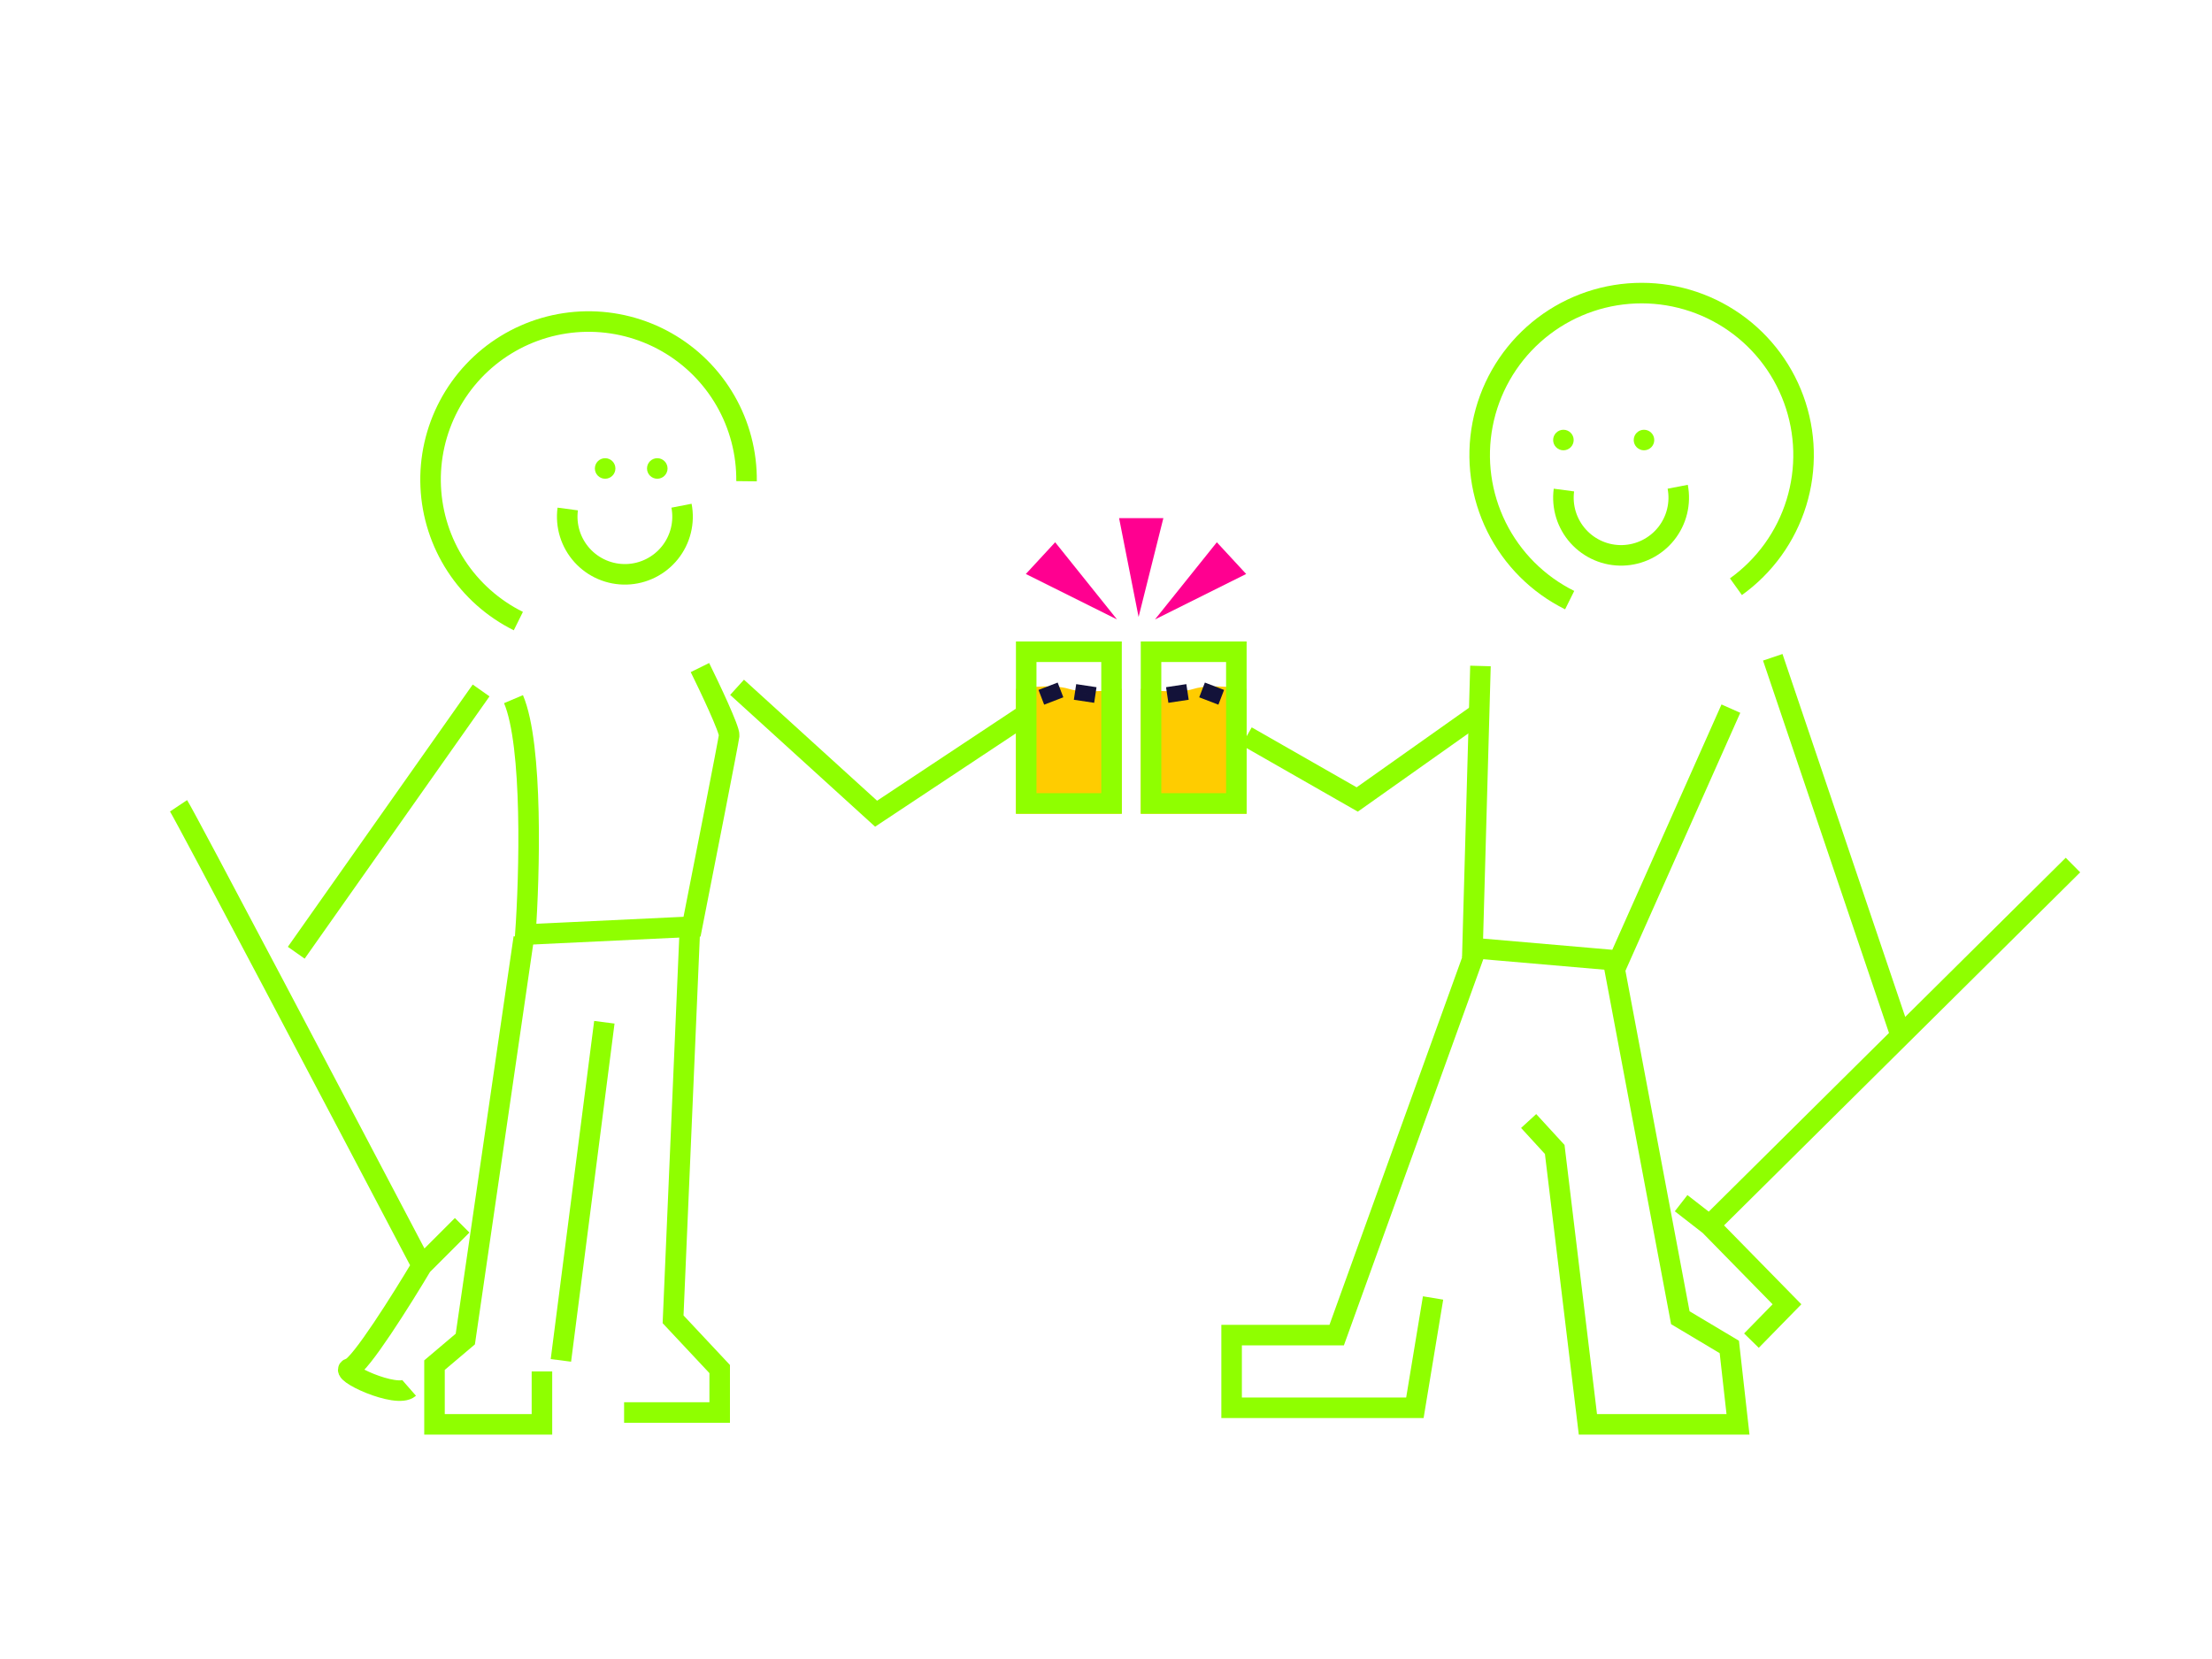 <svg width="1400" height="1050" viewBox="0 0 1400 1050" fill="none" xmlns="http://www.w3.org/2000/svg">
<path d="M328.072 393.089C312.065 385.151 298.477 373.069 288.721 358.1C278.966 343.131 273.399 325.821 272.6 307.972C271.801 290.122 275.799 272.385 284.178 256.604C292.557 240.823 305.011 227.576 320.245 218.239C335.479 208.903 352.936 203.818 370.801 203.514C388.665 203.211 406.285 207.699 421.827 216.513C437.37 225.326 450.267 238.143 459.177 253.63C468.088 269.117 472.686 286.708 472.494 304.574" stroke="#8FFF00" stroke-width="13"/>
<path d="M993.461 379.828C973.383 369.871 957.122 353.608 947.167 333.529C937.212 313.45 934.112 290.661 938.342 268.653C942.573 246.644 953.9 226.629 970.589 211.671C987.278 196.713 1008.41 187.637 1030.75 185.833C1053.09 184.029 1075.4 189.596 1094.28 201.681C1113.15 213.767 1127.54 231.706 1135.25 252.75C1142.96 273.795 1143.55 296.785 1136.95 318.202C1130.35 339.618 1116.91 358.28 1098.69 371.33" stroke="#8FFF00" stroke-width="13"/>
<path d="M1061.84 308.071C1062.84 313.266 1062.7 318.617 1061.43 323.754C1060.17 328.891 1057.79 333.691 1054.49 337.82C1051.18 341.95 1047.01 345.311 1042.28 347.67C1037.54 350.03 1032.35 351.331 1027.06 351.485C1021.77 351.638 1016.51 350.64 1011.65 348.559C1006.78 346.478 1002.43 343.364 998.884 339.433C995.342 335.502 992.697 330.848 991.132 325.793C989.568 320.739 989.121 315.404 989.822 310.16" stroke="#8FFF00" stroke-width="13"/>
<path d="M431.336 320.071C432.341 325.266 432.204 330.617 430.935 335.754C429.666 340.891 427.295 345.691 423.987 349.82C420.679 353.95 416.512 357.311 411.776 359.67C407.04 362.03 401.847 363.331 396.558 363.485C391.269 363.638 386.01 362.64 381.145 360.559C376.28 358.478 371.926 355.364 368.384 351.433C364.842 347.502 362.197 342.848 360.632 337.793C359.068 332.739 358.621 327.404 359.322 322.16" stroke="#8FFF00" stroke-width="13"/>
<path d="M937 421.5L932 600L1024.5 608L1095.5 448.5" stroke="#8FFF00" stroke-width="13"/>
<path d="M1122 416L1202.5 654" stroke="#8FFF00" stroke-width="13"/>
<path d="M936 451.5L859 506L789 466" stroke="#8FFF00" stroke-width="13"/>
<path d="M933 604L846 845H779.5V891H895.5L907 821.5" stroke="#8FFF00" stroke-width="13"/>
<path d="M967.5 709.5L984 727.5L1005 901.5H1100L1094.5 852.5L1063.5 834L1021.5 611" stroke="#8FFF00" stroke-width="13"/>
<path d="M1082 775.5L1312 547.5M1082 775.5L1131 825.5L1108.5 848.5M1082 775.5L1064 761.5" stroke="#8FFF00" stroke-width="13"/>
<circle cx="989.5" cy="278.5" r="6.5" fill="#8FFF00"/>
<circle cx="416" cy="296.5" r="6.5" fill="#8FFF00"/>
<circle cx="383" cy="296.5" r="6.5" fill="#8FFF00"/>
<path d="M443 422.5C449.333 435.333 461.9 461.9 461.5 465.5C461.1 469.1 445.667 547.667 438 586.5L332.5 591.5C335.167 554 337.4 471.7 325 442.5" stroke="#8FFF00" stroke-width="13"/>
<circle cx="1040.5" cy="278.5" r="6.5" fill="#8FFF00"/>
<path d="M722 436C722 436 744.5 439.5 755.5 436C766.5 432.5 789 436 789 436V515H722V436Z" fill="#FFCC00"/>
<rect x="728.5" y="412.5" width="54" height="96" stroke="#8FFF00" stroke-width="13"/>
<rect x="740.844" y="437.034" width="8" height="5" transform="rotate(-8.552 740.844 437.034)" stroke="#131239" stroke-width="5"/>
<rect x="764.026" y="435.231" width="8" height="5" transform="rotate(21.038 764.026 435.231)" stroke="#131239" stroke-width="5"/>
<path d="M710 436C710 436 687.5 439.5 676.5 436C665.5 432.5 643 436 643 436V515H710V436Z" fill="#FFCC00"/>
<rect x="-6.5" y="6.5" width="54" height="96" transform="matrix(-1 0 0 1 697 406)" stroke="#8FFF00" stroke-width="13"/>
<rect x="-2.844" y="2.1" width="8" height="5" transform="matrix(-0.989 -0.149 -0.149 0.989 688.656 434.534)" stroke="#131239" stroke-width="5"/>
<rect x="-1.436" y="3.231" width="8" height="5" transform="matrix(-0.933 0.359 0.359 0.933 665.474 432.731)" stroke="#131239" stroke-width="5"/>
<path d="M788.711 363.28L731 392.05L770.154 343.208L788.711 363.28Z" fill="#FF0090"/>
<path d="M649.266 363.28L706.977 392.05L667.823 343.208L649.266 363.28Z" fill="#FF0090"/>
<path d="M736.305 327.934L720.63 390.484L708.283 327.934L736.305 327.934Z" fill="#FF0090"/>
<path d="M436.5 591L426 835L455.5 866.5V894H395" stroke="#8FFF00" stroke-width="13"/>
<path d="M331.5 593.5L294.5 847.5L275 864V901.5H343V868" stroke="#8FFF00" stroke-width="13"/>
<path d="M382.5 647L355 861" stroke="#8FFF00" stroke-width="13"/>
<path d="M466.5 435L554.5 515L646.5 454" stroke="#8FFF00" stroke-width="13"/>
<path d="M304.5 437L187.5 603" stroke="#8FFF00" stroke-width="13"/>
<path d="M113 510C117 516 217.333 706.5 267 801M267 801C254.5 822 227.9 864.4 221.5 866C213.5 868 251 885.5 259 878.5M267 801L292.5 775.5" stroke="#8FFF00" stroke-width="13"/>
</svg>
